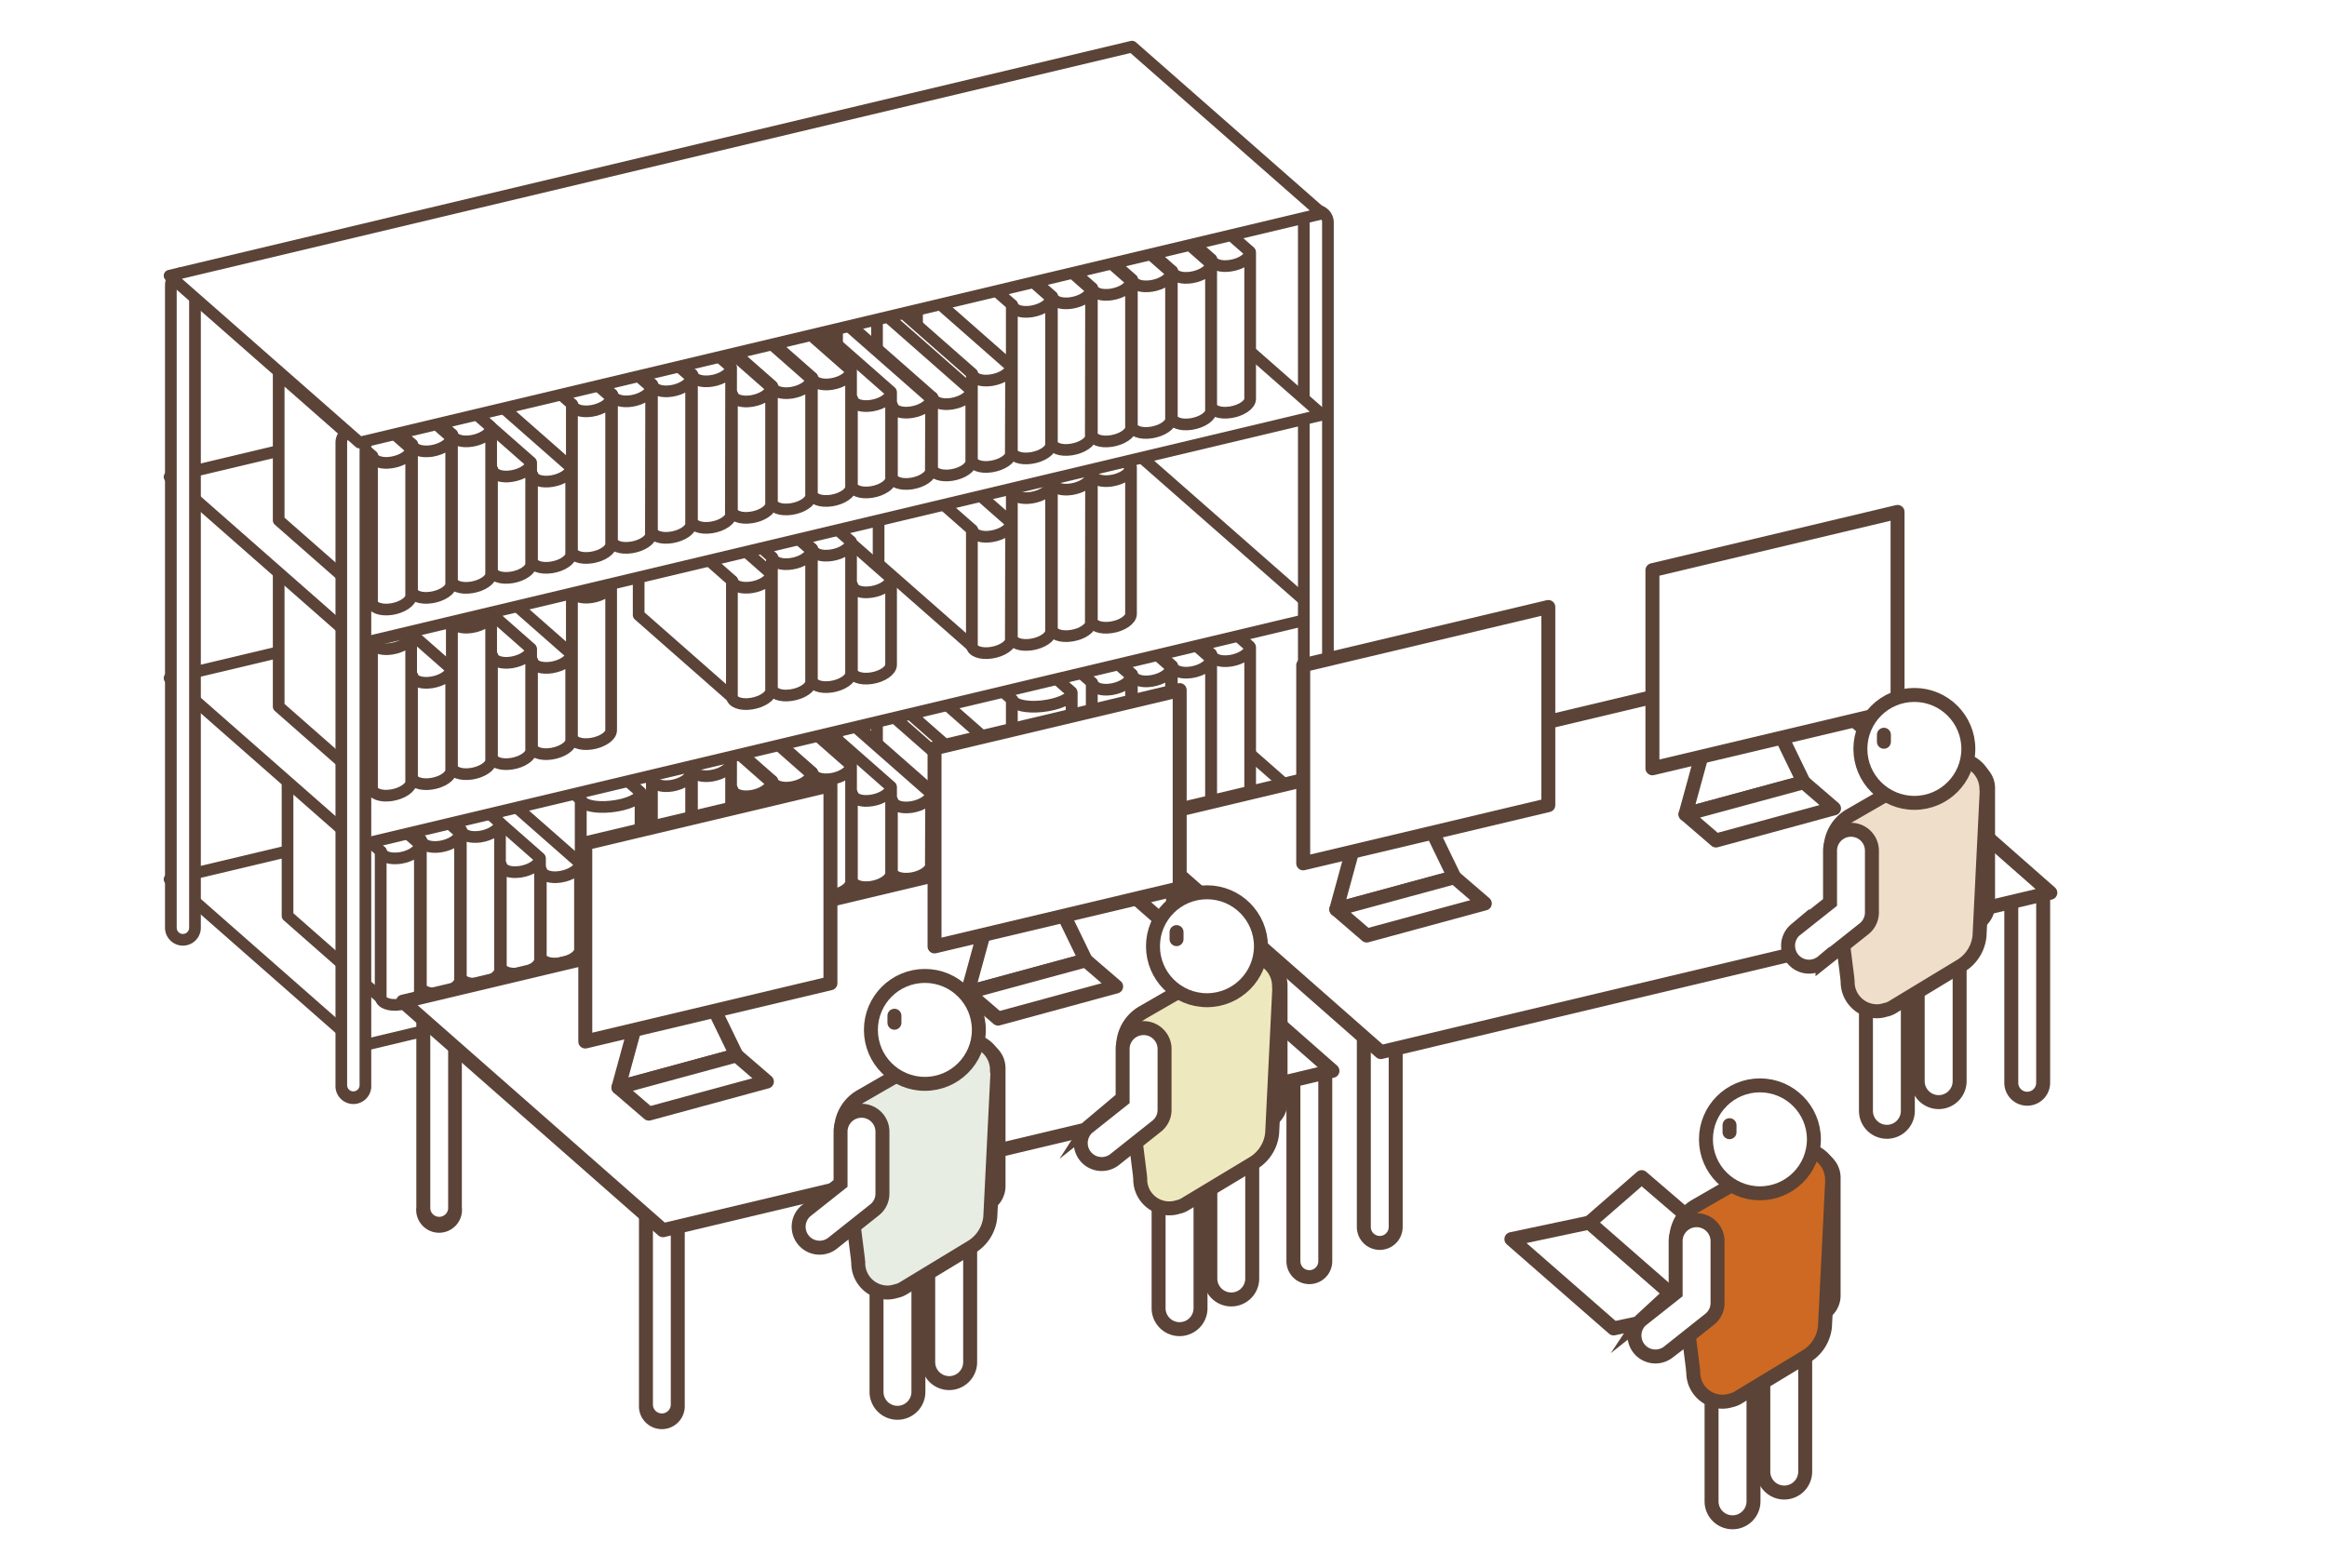 <svg id="レイヤー_1" data-name="レイヤー 1" xmlns="http://www.w3.org/2000/svg" width="460" height="310" viewBox="0 0 460 310"><defs><style>.cls-1,.cls-2,.cls-4,.cls-5{fill:#fff;}.cls-10,.cls-2,.cls-4,.cls-5,.cls-6,.cls-7,.cls-8,.cls-9{stroke:#5b4337;}.cls-10,.cls-2,.cls-4,.cls-6,.cls-7,.cls-8,.cls-9{stroke-linecap:round;stroke-linejoin:round;}.cls-2{stroke-width:2.31px;}.cls-3{fill:#5b4337;}.cls-10,.cls-4,.cls-5,.cls-6,.cls-7,.cls-8,.cls-9{stroke-width:2.76px;}.cls-5{stroke-miterlimit:10;}.cls-6{fill:#cd6922;}.cls-7{fill:none;}.cls-8{fill:#efdeca;}.cls-9{fill:#eee8bf;}.cls-10{fill:#e8ede4;}</style></defs><rect class="cls-1" width="460" height="310"/><polygon class="cls-2" points="223.78 128.57 33.52 173.86 71.08 206.87 261.35 161.58 223.78 128.57"/><polygon class="cls-2" points="247 156.76 228.55 140.55 228.55 111.56 247 127.78 247 156.76"/><polygon class="cls-2" points="239.39 158.25 220.94 142.03 220.94 113.05 239.39 129.27 239.39 158.25"/><path class="cls-2" d="M247.13,128c0,1.13-1.73,2.32-3.87,2.65-2,.31-3.53-.24-3.77-1.21l-.1,0v28.72c0,1.13,1.74,1.78,3.87,1.45s3.87-1.52,3.87-2.66c0,0,0-.06,0-.1Z"/><path class="cls-2" d="M247.13,128"/><polygon class="cls-2" points="239.25 159.09 220.81 142.87 220.81 113.89 239.25 130.11 239.25 159.09"/><polygon class="cls-2" points="231.65 160.58 213.21 144.36 213.21 115.38 231.65 131.59 231.65 160.58"/><path class="cls-2" d="M239.39,130.28c0,1.13-1.73,2.31-3.87,2.65-2,.3-3.53-.24-3.77-1.21l-.1,0v28.73c0,1.13,1.74,1.78,3.87,1.44s3.87-1.52,3.87-2.65c0,0,0-.07,0-.11Z"/><path class="cls-2" d="M239.39,130.27"/><polygon class="cls-2" points="231.35 160.77 212.9 144.55 212.9 115.57 231.35 131.79 231.35 160.77"/><polygon class="cls-2" points="223.75 162.26 205.3 146.04 205.3 117.06 223.75 133.28 223.75 162.26"/><path class="cls-2" d="M231.49,132c0,1.13-1.73,2.31-3.87,2.65-2,.3-3.53-.24-3.78-1.21l-.09,0v28.73c0,1.13,1.73,1.78,3.87,1.44s3.87-1.52,3.87-2.65c0,0,0-.07,0-.11Z"/><path class="cls-2" d="M231.49,132"/><polygon class="cls-2" points="223.44 162.45 205 146.23 205 117.25 223.44 133.47 223.44 162.45"/><polygon class="cls-2" points="215.84 163.94 197.39 147.72 197.39 118.74 215.84 134.96 215.84 163.94"/><path class="cls-2" d="M223.58,133.64c0,1.13-1.73,2.31-3.87,2.65-2,.31-3.53-.24-3.77-1.21l-.1,0v28.73c0,1.13,1.74,1.78,3.87,1.44s3.87-1.52,3.87-2.65c0,0,0-.07,0-.11Z"/><path class="cls-2" d="M223.58,133.64"/><polygon class="cls-2" points="211.81 165.81 193.36 149.59 193.36 120.61 211.81 136.83 211.81 165.81"/><polygon class="cls-2" points="200.03 167.3 181.58 151.08 181.58 122.1 200.03 138.32 200.03 167.3"/><path class="cls-2" d="M211.83,137c0,1.13-2.64,2.31-5.9,2.65-3,.31-5.38-.24-5.75-1.21l-.15,0v28.73c0,1.13,2.64,1.78,5.9,1.44s5.9-1.52,5.9-2.65c0,0-.06-.07-.06-.1Z"/><path class="cls-2" d="M211.83,137"/><polygon class="cls-2" points="199.73 167.49 181.28 151.27 181.28 134.2 199.73 150.42 199.73 167.49"/><polygon class="cls-2" points="192.13 168.98 173.68 152.76 173.68 135.69 192.13 151.91 192.13 168.98"/><path class="cls-2" d="M199.87,150.59c0,1.13-1.74,2.31-3.87,2.65-2,.31-3.54-.24-3.78-1.21l-.09,0v16.82c0,1.13,1.73,1.78,3.87,1.44s3.87-1.52,3.87-2.65c0,0,0-.06-.05-.1Z"/><path class="cls-2" d="M199.87,150.59"/><polygon class="cls-2" points="191.82 169.17 173.37 152.95 173.37 138.86 191.82 155.07 191.82 169.17"/><polygon class="cls-2" points="184.22 170.66 165.77 154.44 165.77 140.35 184.22 156.56 184.22 170.66"/><path class="cls-2" d="M192,155.24c0,1.14-1.73,2.32-3.87,2.66-2,.3-3.53-.24-3.77-1.21l-.1,0v13.84c0,1.13,1.73,1.78,3.87,1.44s3.87-1.52,3.87-2.65c0,0,0-.06,0-.1Z"/><path class="cls-2" d="M192,155.24"/><polygon class="cls-2" points="183.92 170.85 165.47 154.63 165.47 140.54 183.92 156.76 183.92 170.85"/><polygon class="cls-2" points="176.31 172.34 157.87 156.12 157.87 142.03 176.31 158.24 176.31 172.34"/><path class="cls-2" d="M184.06,156.93c0,1.13-1.74,2.31-3.87,2.65-2,.3-3.54-.24-3.78-1.21l-.09,0v13.84c0,1.13,1.73,1.78,3.87,1.45s3.87-1.53,3.87-2.66c0,0,0-.06-.05-.1Z"/><path class="cls-2" d="M184.06,156.92"/><polygon class="cls-2" points="176.01 172.53 157.56 156.31 157.56 139.24 176.01 155.46 176.01 172.53"/><polygon class="cls-2" points="168.41 174.02 149.96 157.8 149.96 140.73 168.41 156.95 168.41 174.02"/><path class="cls-2" d="M176.15,155.63c0,1.13-1.73,2.32-3.87,2.65-2,.31-3.53-.24-3.77-1.21l-.1,0v16.82c0,1.13,1.73,1.78,3.87,1.45s3.87-1.53,3.87-2.66c0,0,0-.06,0-.1Z"/><path class="cls-2" d="M176.15,155.63"/><polygon class="cls-2" points="168.1 174.21 149.66 158 149.66 134.97 168.1 151.18 168.1 174.21"/><polygon class="cls-2" points="160.5 175.7 142.06 159.48 142.06 136.46 160.5 152.67 160.5 175.7"/><path class="cls-2" d="M168.24,151.35c0,1.13-1.73,2.32-3.87,2.66-2,.3-3.53-.24-3.77-1.21l-.1,0v22.77c0,1.13,1.74,1.78,3.87,1.45s3.87-1.53,3.87-2.66c0,0,0-.06,0-.1Z"/><path class="cls-2" d="M168.24,151.35"/><polygon class="cls-2" points="160.2 175.89 141.75 159.68 141.75 136.65 160.2 152.87 160.2 175.89"/><polygon class="cls-2" points="152.6 177.38 134.15 161.16 134.15 138.14 152.6 154.35 152.6 177.38"/><path class="cls-2" d="M160.34,153c0,1.13-1.73,2.32-3.87,2.66-2,.3-3.53-.24-3.78-1.21l-.09,0v22.77c0,1.13,1.73,1.78,3.87,1.45s3.87-1.52,3.87-2.66c0,0,0-.06,0-.1Z"/><path class="cls-2" d="M160.34,153"/><polygon class="cls-2" points="152.29 177.57 133.85 161.36 133.85 138.33 152.29 154.54 152.29 177.57"/><polygon class="cls-2" points="144.69 179.06 126.25 162.84 126.25 139.82 144.69 156.03 144.69 179.06"/><path class="cls-2" d="M152.43,154.71c0,1.13-1.73,2.32-3.87,2.66-2,.3-3.53-.24-3.77-1.21l-.1,0V179c0,1.14,1.74,1.78,3.87,1.45s3.87-1.52,3.87-2.66c0,0,0-.06,0-.1Z"/><path class="cls-2" d="M152.43,154.71"/><polygon class="cls-2" points="144.39 179.55 125.94 163.33 125.94 134.35 144.39 150.57 144.39 179.55"/><polygon class="cls-2" points="136.79 181.04 118.34 164.82 118.34 135.84 136.79 152.06 136.79 181.04"/><path class="cls-2" d="M144.53,150.74c0,1.13-1.74,2.31-3.87,2.65-2,.31-3.53-.24-3.78-1.21l-.09,0v28.73c0,1.13,1.73,1.78,3.87,1.44s3.87-1.52,3.87-2.65c0,0,0-.06-.05-.1Z"/><path class="cls-2" d="M144.53,150.74"/><polygon class="cls-2" points="136.48 181.53 118.03 165.31 118.03 136.33 136.48 152.55 136.48 181.53"/><polygon class="cls-2" points="128.88 183.02 110.43 166.8 110.43 137.82 128.88 154.03 128.88 183.02"/><path class="cls-2" d="M136.62,152.72c0,1.13-1.73,2.31-3.87,2.65-2,.3-3.53-.24-3.77-1.21l-.1,0v28.73c0,1.13,1.74,1.78,3.87,1.44s3.87-1.52,3.87-2.65c0,0,0-.07,0-.11Z"/><path class="cls-2" d="M136.62,152.71"/><polygon class="cls-2" points="126.63 185.64 108.18 169.43 108.18 140.44 126.63 156.66 126.63 185.64"/><polygon class="cls-2" points="114.82 187.13 96.37 170.91 96.37 141.93 114.82 158.15 114.82 187.13"/><path class="cls-2" d="M126.63,156.83c0,1.13-2.65,2.32-5.91,2.65-3,.31-5.39-.24-5.76-1.21l-.14,0V187c0,1.14,2.64,1.78,5.9,1.45s5.91-1.52,5.91-2.66c0,0-.06-.06-.07-.1Z"/><path class="cls-2" d="M126.63,156.83"/><polygon class="cls-2" points="114.51 187.62 96.06 183.31 96.06 154.33 114.51 170.55 114.51 187.62"/><polygon class="cls-2" points="106.91 189.11 88.46 172.89 88.46 155.82 106.91 172.04 106.91 189.11"/><path class="cls-2" d="M114.65,170.72c0,1.13-1.73,2.31-3.87,2.65-2,.31-3.53-.24-3.77-1.21l-.1,0V189c0,1.13,1.74,1.78,3.87,1.44s3.87-1.52,3.87-2.65c0,0,0-.06,0-.1Z"/><path class="cls-2" d="M114.65,170.72"/><polygon class="cls-2" points="106.61 189.6 88.16 173.38 88.16 153.33 106.61 169.55 106.61 189.6"/><polygon class="cls-2" points="99.01 191.09 80.56 174.87 80.56 154.82 99.01 171.04 99.01 191.09"/><path class="cls-2" d="M106.75,169.72c0,1.13-1.74,2.32-3.87,2.65-2,.31-3.53-.24-3.78-1.21l-.09,0V191c0,1.13,1.73,1.78,3.87,1.44s3.87-1.52,3.87-2.65c0,0,0-.07,0-.11Z"/><path class="cls-2" d="M106.75,169.72"/><polygon class="cls-2" points="98.7 191.58 80.25 175.36 80.25 146.38 98.7 162.59 98.7 191.58"/><polygon class="cls-2" points="91.1 193.07 72.65 176.85 72.65 147.87 91.1 164.08 91.1 193.07"/><path class="cls-2" d="M98.84,162.76c0,1.13-1.73,2.32-3.87,2.66-2,.3-3.53-.24-3.77-1.21l-.1,0V193c0,1.13,1.73,1.77,3.87,1.44s3.87-1.52,3.87-2.65c0,0,0-.07,0-.11Z"/><path class="cls-2" d="M98.84,162.76"/><polygon class="cls-2" points="90.8 193.56 72.35 177.34 72.35 148.36 90.8 164.57 90.8 193.56"/><polygon class="cls-2" points="83.2 195.04 64.75 178.83 64.75 149.84 83.2 166.06 83.2 195.04"/><path class="cls-2" d="M90.94,164.74c0,1.13-1.74,2.32-3.87,2.65-2,.31-3.54-.23-3.78-1.2l-.09,0v28.73c0,1.13,1.73,1.77,3.87,1.44s3.87-1.52,3.87-2.65c0,0,0-.07,0-.11Z"/><path class="cls-2" d="M90.94,164.74"/><polygon class="cls-2" points="82.89 195.83 64.44 179.61 64.44 150.63 82.89 166.85 82.89 195.83"/><polygon class="cls-2" points="75.29 197.32 56.84 181.1 56.84 152.12 75.29 168.34 75.29 197.32"/><path class="cls-2" d="M83,167c0,1.13-1.73,2.32-3.87,2.65-2,.31-3.53-.24-3.77-1.21l-.1,0v28.73c0,1.13,1.73,1.78,3.87,1.44S83,197.13,83,196c0,0,0-.06,0-.1Z"/><path class="cls-2" d="M83,167"/><polygon class="cls-2" points="223.78 88.79 33.52 134.08 71.08 167.08 261.35 121.79 223.78 88.79"/><polygon class="cls-2" points="223.44 121.21 205 105 205 76.02 223.44 92.23 223.44 121.21"/><polygon class="cls-2" points="215.84 122.7 197.39 106.49 197.39 77.5 215.84 93.72 215.84 122.7"/><path class="cls-2" d="M223.58,92.4c0,1.13-1.73,2.32-3.87,2.65-2,.31-3.53-.24-3.77-1.2l-.1,0V122.6c0,1.13,1.74,1.77,3.87,1.44s3.87-1.52,3.87-2.65c0,0,0-.07,0-.11Z"/><path class="cls-2" d="M223.58,92.4"/><polygon class="cls-2" points="215.54 122.89 197.09 106.68 197.09 77.7 215.54 93.91 215.54 122.89"/><polygon class="cls-2" points="207.94 124.38 189.49 108.17 189.49 79.18 207.94 95.4 207.94 124.38"/><path class="cls-2" d="M215.68,94.08c0,1.13-1.74,2.32-3.87,2.65-2,.31-3.53-.24-3.78-1.2l-.09,0v28.73c0,1.13,1.73,1.77,3.87,1.44s3.87-1.52,3.87-2.65c0,0,0-.07-.05-.11Z"/><path class="cls-2" d="M215.68,94.08"/><polygon class="cls-2" points="207.63 124.58 189.18 108.36 189.18 79.38 207.63 95.59 207.63 124.58"/><polygon class="cls-2" points="200.03 126.06 181.58 109.85 181.58 80.86 200.03 97.08 200.03 126.06"/><path class="cls-2" d="M207.77,95.76c0,1.13-1.73,2.32-3.87,2.65-2,.31-3.53-.23-3.77-1.2l-.1,0V126c0,1.13,1.73,1.77,3.87,1.44s3.87-1.52,3.87-2.65c0,0,0-.07,0-.11Z"/><path class="cls-2" d="M207.77,95.76"/><polygon class="cls-2" points="199.73 126.26 181.28 110.04 181.28 87.01 199.73 103.23 199.73 126.26"/><polygon class="cls-2" points="192.13 127.74 173.68 111.53 173.68 88.5 192.13 104.72 192.13 127.74"/><path class="cls-2" d="M199.87,103.4c0,1.13-1.74,2.31-3.87,2.65-2,.31-3.54-.24-3.78-1.21l-.09,0v22.78c0,1.13,1.73,1.77,3.87,1.44s3.87-1.52,3.87-2.65c0,0,0-.07-.05-.11Z"/><path class="cls-2" d="M199.87,103.4"/><polygon class="cls-2" points="176.01 131.3 157.56 115.08 157.56 98.01 176.01 114.22 176.01 131.3"/><polygon class="cls-2" points="168.41 132.78 149.96 116.57 149.96 99.5 168.41 115.71 168.41 132.78"/><path class="cls-2" d="M176.15,114.39c0,1.13-1.73,2.32-3.87,2.65-2,.31-3.53-.23-3.77-1.2l-.1,0v16.82c0,1.13,1.73,1.77,3.87,1.44s3.87-1.52,3.87-2.65c0,0,0-.07,0-.11Z"/><path class="cls-2" d="M176.15,114.39"/><polygon class="cls-2" points="168.1 132.98 149.66 116.76 149.66 90.75 168.1 106.97 168.1 132.98"/><polygon class="cls-2" points="160.5 134.47 142.06 118.25 142.06 92.24 160.5 108.46 160.5 134.47"/><path class="cls-2" d="M168.24,107.14c0,1.13-1.73,2.32-3.87,2.65-2,.31-3.53-.24-3.77-1.2l-.1,0v25.75c0,1.13,1.74,1.77,3.87,1.44s3.87-1.52,3.87-2.65c0,0,0-.07,0-.11Z"/><path class="cls-2" d="M168.24,107.14"/><polygon class="cls-2" points="160.2 134.66 141.75 118.44 141.75 92.44 160.2 108.65 160.2 134.66"/><polygon class="cls-2" points="152.6 136.15 134.15 119.93 134.15 93.92 152.6 110.14 152.6 136.15"/><path class="cls-2" d="M160.34,108.82c0,1.13-1.73,2.32-3.87,2.65-2,.31-3.53-.24-3.78-1.2l-.09,0V136c0,1.13,1.73,1.78,3.87,1.44s3.87-1.52,3.87-2.65c0,0,0-.07,0-.11Z"/><path class="cls-2" d="M160.34,108.82"/><polygon class="cls-2" points="152.29 136.34 133.85 120.12 133.85 97.09 152.29 113.31 152.29 136.34"/><polygon class="cls-2" points="144.69 137.83 126.25 121.61 126.25 98.58 144.69 114.8 144.69 137.83"/><path class="cls-2" d="M152.43,113.48c0,1.13-1.73,2.32-3.87,2.65-2,.31-3.53-.24-3.77-1.21l-.1,0v22.77c0,1.13,1.74,1.78,3.87,1.44s3.87-1.52,3.87-2.65c0,0,0-.07,0-.11Z"/><path class="cls-2" d="M152.43,113.48"/><polygon class="cls-2" points="120.67 144.25 102.22 128.03 102.22 99.05 120.67 115.27 120.67 144.25"/><polygon class="cls-2" points="113.07 145.74 94.62 129.52 94.62 100.54 113.07 116.76 113.07 145.74"/><path class="cls-2" d="M120.81,115.44c0,1.13-1.73,2.31-3.87,2.65-2,.31-3.53-.24-3.77-1.21l-.1,0v28.73c0,1.13,1.73,1.78,3.87,1.44s3.87-1.52,3.87-2.65c0,0,0-.07,0-.1Z"/><path class="cls-2" d="M120.81,115.44"/><polygon class="cls-2" points="112.77 146.23 94.32 141.92 94.32 112.94 112.77 129.16 112.77 146.23"/><polygon class="cls-2" points="105.17 147.72 86.72 131.5 86.72 114.43 105.17 130.64 105.17 147.72"/><path class="cls-2" d="M112.91,129.32c0,1.14-1.74,2.32-3.87,2.66-2,.3-3.54-.24-3.78-1.21l-.09,0v16.82c0,1.13,1.73,1.78,3.87,1.44s3.87-1.52,3.87-2.65c0,0,0-.07,0-.11Z"/><path class="cls-2" d="M112.91,129.32"/><polygon class="cls-2" points="104.86 148.21 86.41 131.99 86.41 111.94 104.86 128.16 104.86 148.21"/><polygon class="cls-2" points="97.26 149.69 78.81 133.48 78.81 113.43 97.26 129.65 97.26 149.69"/><path class="cls-2" d="M105,128.33c0,1.13-1.73,2.31-3.87,2.65-2,.3-3.53-.24-3.77-1.21l-.1,0v19.8c0,1.13,1.73,1.77,3.87,1.44s3.87-1.52,3.87-2.65c0,0,0-.07,0-.11Z"/><path class="cls-2" d="M105,128.32"/><polygon class="cls-2" points="96.96 150.18 78.51 133.97 78.51 104.98 96.96 121.2 96.96 150.18"/><polygon class="cls-2" points="89.36 151.67 70.91 135.46 70.91 106.47 89.36 122.69 89.36 151.67"/><path class="cls-2" d="M97.09,121.37c0,1.13-1.73,2.32-3.87,2.65-2,.31-3.53-.24-3.77-1.2l-.1,0v28.73c0,1.13,1.74,1.77,3.87,1.44s3.87-1.52,3.87-2.65c0,0,0-.07,0-.11Z"/><path class="cls-2" d="M97.09,121.37"/><polygon class="cls-2" points="89.05 152.16 70.6 135.95 70.6 115.9 89.05 132.11 89.05 152.16"/><polygon class="cls-2" points="81.45 153.65 63 137.44 63 117.38 81.45 133.6 81.45 153.65"/><path class="cls-2" d="M89.19,132.28c0,1.13-1.73,2.32-3.87,2.65-2,.31-3.53-.24-3.78-1.2l-.09,0v19.79c0,1.13,1.73,1.78,3.87,1.45s3.87-1.52,3.87-2.66c0,0,0-.06,0-.1Z"/><path class="cls-2" d="M89.19,132.28"/><polygon class="cls-2" points="81.14 154.44 62.7 138.22 62.7 109.24 81.14 125.46 81.14 154.44"/><polygon class="cls-2" points="73.54 155.93 55.09 139.71 55.09 110.73 73.54 126.94 73.54 155.93"/><path class="cls-2" d="M81.28,125.63c0,1.13-1.73,2.31-3.87,2.65-2,.3-3.53-.24-3.77-1.21l-.1,0v28.73c0,1.13,1.74,1.78,3.87,1.44s3.87-1.52,3.87-2.65c0,0,0-.07,0-.11Z"/><path class="cls-2" d="M81.28,125.62"/><path class="cls-1" d="M260.12,173.4a2.38,2.38,0,0,1-2.38-2.39V44a2.38,2.38,0,1,1,4.76,0V171A2.39,2.39,0,0,1,260.12,173.4Z"/><path class="cls-3" d="M260.12,42.72A1.23,1.23,0,0,1,261.35,44V171a1.23,1.23,0,0,1-2.46,0V44a1.23,1.23,0,0,1,1.23-1.23m0-2.31A3.55,3.55,0,0,0,256.58,44V171a3.54,3.54,0,0,0,7.08,0V44a3.55,3.55,0,0,0-3.54-3.54Z"/><polygon class="cls-2" points="223.78 49 33.52 94.29 71.08 127.3 261.35 82.01 223.78 49"/><path class="cls-1" d="M36.16,185.82a2.39,2.39,0,0,1-2.39-2.38V56.38a2.39,2.39,0,1,1,4.77,0V183.44A2.39,2.39,0,0,1,36.16,185.82Z"/><path class="cls-3" d="M36.16,55.15a1.23,1.23,0,0,1,1.23,1.22V183.44a1.23,1.23,0,0,1-2.46,0V56.37a1.23,1.23,0,0,1,1.23-1.22m0-2.31a3.54,3.54,0,0,0-3.54,3.53V183.44a3.54,3.54,0,0,0,7.08,0V56.37a3.54,3.54,0,0,0-3.54-3.53Z"/><polygon class="cls-2" points="247 78.69 228.55 62.48 228.55 33.49 247 49.71 247 78.69"/><polygon class="cls-2" points="239.39 80.18 220.94 63.97 220.94 34.98 239.39 51.2 239.39 80.18"/><path class="cls-2" d="M247.13,49.88c0,1.13-1.73,2.32-3.87,2.65-2,.31-3.53-.24-3.77-1.21l-.1,0V80.07c0,1.14,1.74,1.78,3.87,1.45s3.87-1.52,3.87-2.65c0-.05,0-.07,0-.11Z"/><path class="cls-2" d="M247.13,49.88"/><polygon class="cls-2" points="239.25 81.02 220.81 64.8 220.81 35.82 239.25 52.04 239.25 81.02"/><polygon class="cls-2" points="231.65 82.51 213.21 66.29 213.21 37.31 231.65 53.53 231.65 82.51"/><path class="cls-2" d="M239.39,52.21c0,1.13-1.73,2.31-3.87,2.65-2,.31-3.53-.24-3.77-1.21l-.1,0V82.4c0,1.13,1.74,1.78,3.87,1.44s3.87-1.52,3.87-2.65c0,0,0-.07,0-.11Z"/><path class="cls-2" d="M239.39,52.21"/><polygon class="cls-2" points="231.35 82.7 212.9 66.48 212.9 37.5 231.35 53.72 231.35 82.7"/><polygon class="cls-2" points="223.75 84.19 205.3 67.97 205.3 38.99 223.75 55.21 223.75 84.19"/><path class="cls-2" d="M231.49,53.89c0,1.13-1.73,2.31-3.87,2.65-2,.31-3.53-.24-3.78-1.21l-.09,0V84.08c0,1.13,1.73,1.78,3.87,1.44s3.87-1.52,3.87-2.65c0,0,0-.07,0-.1Z"/><path class="cls-2" d="M231.49,53.89"/><polygon class="cls-2" points="223.44 84.38 205 68.16 205 39.18 223.44 55.4 223.44 84.38"/><polygon class="cls-2" points="215.84 85.87 197.39 69.65 197.39 40.67 215.84 56.89 215.84 85.87"/><path class="cls-2" d="M223.58,55.57c0,1.13-1.73,2.31-3.87,2.65-2,.31-3.53-.24-3.77-1.21l-.1,0V85.76c0,1.13,1.74,1.78,3.87,1.44s3.87-1.52,3.87-2.65c0,0,0-.07,0-.1Z"/><path class="cls-2" d="M223.58,55.57"/><polygon class="cls-2" points="215.54 86.06 197.09 69.84 197.09 40.86 215.54 57.08 215.54 86.06"/><polygon class="cls-2" points="207.94 87.55 189.49 71.33 189.49 42.35 207.94 58.57 207.94 87.55"/><path class="cls-2" d="M215.68,57.25c0,1.13-1.74,2.31-3.87,2.65-2,.31-3.53-.24-3.78-1.21l-.09,0V87.44c0,1.13,1.73,1.78,3.87,1.44s3.87-1.52,3.87-2.65c0,0,0-.06-.05-.1Z"/><path class="cls-2" d="M215.68,57.25"/><polygon class="cls-2" points="207.63 87.74 189.18 71.52 189.18 42.54 207.63 58.76 207.63 87.74"/><polygon class="cls-2" points="200.03 89.23 181.58 73.01 181.58 44.03 200.03 60.25 200.03 89.23"/><path class="cls-2" d="M207.77,58.93c0,1.13-1.73,2.31-3.87,2.65-2,.31-3.53-.24-3.77-1.21l-.1,0V89.12c0,1.13,1.73,1.78,3.87,1.44s3.87-1.52,3.87-2.65c0,0,0-.06,0-.1Z"/><path class="cls-2" d="M207.77,58.93"/><polygon class="cls-2" points="199.73 89.42 181.28 73.2 181.28 56.13 199.73 72.35 199.73 89.42"/><polygon class="cls-2" points="192.13 90.91 173.68 74.69 173.68 57.62 192.13 73.84 192.13 90.91"/><path class="cls-2" d="M199.87,72.52c0,1.13-1.74,2.31-3.87,2.65-2,.31-3.54-.24-3.78-1.21l-.09,0V90.8c0,1.13,1.73,1.78,3.87,1.44s3.87-1.52,3.87-2.65c0,0,0-.06-.05-.1Z"/><path class="cls-2" d="M199.87,72.52"/><polygon class="cls-2" points="191.82 91.1 173.37 74.89 173.37 60.79 191.82 77.01 191.82 91.1"/><polygon class="cls-2" points="184.22 92.59 165.77 76.37 165.77 62.28 184.22 78.5 184.22 92.59"/><path class="cls-2" d="M192,77.18c0,1.13-1.73,2.31-3.87,2.65-2,.3-3.53-.24-3.77-1.21l-.1,0V92.48c0,1.13,1.73,1.78,3.87,1.45S192,92.4,192,91.27c0,0,0-.06,0-.1Z"/><path class="cls-2" d="M192,77.17"/><polygon class="cls-2" points="183.92 92.78 165.47 76.56 165.47 62.47 183.92 78.69 183.92 92.78"/><polygon class="cls-2" points="176.31 94.27 157.87 78.05 157.87 63.96 176.31 80.17 176.31 94.27"/><path class="cls-2" d="M184.06,78.86c0,1.13-1.74,2.31-3.87,2.65-2,.3-3.54-.24-3.78-1.21l-.09,0V94.16c0,1.13,1.73,1.78,3.87,1.45s3.87-1.53,3.87-2.66c0,0,0-.06-.05-.1Z"/><path class="cls-2" d="M184.06,78.85"/><polygon class="cls-2" points="176.01 94.46 157.56 78.25 157.56 61.17 176.01 77.39 176.01 94.46"/><polygon class="cls-2" points="168.41 95.95 149.96 79.73 149.96 62.66 168.41 78.88 168.41 95.95"/><path class="cls-2" d="M176.15,77.56c0,1.13-1.73,2.32-3.87,2.65-2,.31-3.53-.24-3.77-1.21l-.1,0V95.84c0,1.13,1.73,1.78,3.87,1.45s3.87-1.53,3.87-2.66c0,0,0-.06,0-.1Z"/><path class="cls-2" d="M176.15,77.56"/><polygon class="cls-2" points="168.1 96.14 149.66 79.93 149.66 56.9 168.1 73.11 168.1 96.14"/><polygon class="cls-2" points="160.5 97.63 142.06 81.42 142.06 58.39 160.5 74.6 160.5 97.63"/><path class="cls-2" d="M168.24,73.28c0,1.13-1.73,2.32-3.87,2.66-2,.3-3.53-.24-3.77-1.21l-.1,0V97.52c0,1.13,1.74,1.78,3.87,1.45s3.87-1.52,3.87-2.66c0,0,0-.06,0-.1Z"/><path class="cls-2" d="M168.24,73.28"/><polygon class="cls-2" points="160.2 97.82 141.75 81.61 141.75 58.58 160.2 74.8 160.2 97.82"/><polygon class="cls-2" points="152.6 99.31 134.15 83.09 134.15 60.07 152.6 76.28 152.6 99.31"/><path class="cls-2" d="M160.34,75c0,1.14-1.73,2.32-3.87,2.66-2,.3-3.53-.24-3.78-1.21l-.09,0V99.2c0,1.14,1.73,1.78,3.87,1.45s3.87-1.52,3.87-2.66c0,0,0-.06,0-.1Z"/><path class="cls-2" d="M160.34,75"/><polygon class="cls-2" points="152.29 99.5 133.85 83.29 133.85 60.26 152.29 76.48 152.29 99.5"/><polygon class="cls-2" points="144.69 100.99 126.25 84.78 126.25 61.75 144.69 77.96 144.69 100.99"/><path class="cls-2" d="M152.43,76.65c0,1.13-1.73,2.31-3.87,2.65-2,.3-3.53-.24-3.77-1.21l-.1,0v22.77c0,1.14,1.74,1.78,3.87,1.45s3.87-1.52,3.87-2.65c0-.05,0-.07,0-.11Z"/><path class="cls-2" d="M152.43,76.64"/><polygon class="cls-2" points="144.39 101.48 125.94 85.27 125.94 56.28 144.39 72.5 144.39 101.48"/><polygon class="cls-2" points="136.79 102.97 118.34 86.75 118.34 57.77 136.79 73.99 136.79 102.97"/><path class="cls-2" d="M144.53,72.67c0,1.13-1.74,2.32-3.87,2.65-2,.31-3.53-.24-3.78-1.21l-.09,0v28.73c0,1.13,1.73,1.78,3.87,1.45s3.87-1.53,3.87-2.66c0,0,0-.06-.05-.1Z"/><path class="cls-2" d="M144.53,72.67"/><polygon class="cls-2" points="136.48 103.46 118.03 87.24 118.03 58.26 136.48 74.48 136.48 103.46"/><polygon class="cls-2" points="128.88 104.95 110.43 88.73 110.43 59.75 128.88 75.97 128.88 104.95"/><path class="cls-2" d="M136.62,74.65c0,1.13-1.73,2.31-3.87,2.65-2,.31-3.53-.24-3.77-1.21l-.1,0v28.73c0,1.13,1.74,1.78,3.87,1.44s3.87-1.52,3.87-2.65c0,0,0-.07,0-.1Z"/><path class="cls-2" d="M136.62,74.65"/><polygon class="cls-2" points="128.58 105.44 110.13 89.22 110.13 60.24 128.58 76.45 128.58 105.44"/><polygon class="cls-2" points="120.98 106.93 102.53 90.71 102.53 61.73 120.98 77.94 120.98 106.93"/><path class="cls-2" d="M128.72,76.62c0,1.13-1.74,2.32-3.87,2.66-2,.3-3.54-.24-3.78-1.21l-.09,0v28.73c0,1.13,1.73,1.78,3.87,1.44s3.87-1.52,3.87-2.65c0,0,0-.07-.05-.11Z"/><path class="cls-2" d="M128.72,76.62"/><polygon class="cls-2" points="120.67 107.42 102.22 91.2 102.22 62.22 120.67 78.43 120.67 107.42"/><polygon class="cls-2" points="113.07 108.9 94.62 92.69 94.62 63.7 113.07 79.92 113.07 108.9"/><path class="cls-2" d="M120.81,78.6c0,1.13-1.73,2.32-3.87,2.65-2,.31-3.53-.23-3.77-1.2l-.1,0V108.8c0,1.13,1.73,1.77,3.87,1.44s3.87-1.52,3.87-2.65c0,0,0-.07,0-.11Z"/><path class="cls-2" d="M120.81,78.6"/><polygon class="cls-2" points="112.77 109.39 94.32 105.09 94.32 76.1 112.77 92.32 112.77 109.39"/><polygon class="cls-2" points="105.17 110.88 86.72 94.67 86.72 77.59 105.17 93.81 105.17 110.88"/><path class="cls-2" d="M112.91,92.49c0,1.13-1.74,2.32-3.87,2.65-2,.31-3.54-.24-3.78-1.21l-.09,0v16.82c0,1.13,1.73,1.77,3.87,1.44s3.87-1.52,3.87-2.65c0,0,0-.07,0-.11Z"/><path class="cls-2" d="M112.91,92.49"/><polygon class="cls-2" points="104.86 111.37 86.41 95.16 86.41 75.11 104.86 91.32 104.86 111.37"/><polygon class="cls-2" points="97.26 112.86 78.81 96.64 78.81 76.59 97.26 92.81 97.26 112.86"/><path class="cls-2" d="M105,91.49c0,1.13-1.73,2.32-3.87,2.65-2,.31-3.53-.24-3.77-1.2l-.1,0v19.79c0,1.13,1.73,1.78,3.87,1.45s3.87-1.53,3.87-2.66c0,0,0-.06,0-.1Z"/><path class="cls-2" d="M105,91.49"/><polygon class="cls-2" points="96.96 113.35 78.51 97.13 78.51 68.15 96.96 84.37 96.96 113.35"/><polygon class="cls-2" points="89.36 114.84 70.91 98.62 70.91 69.64 89.36 85.86 89.36 114.84"/><path class="cls-2" d="M97.09,84.54c0,1.13-1.73,2.31-3.87,2.65-2,.31-3.53-.24-3.77-1.21l-.1,0v28.73c0,1.13,1.74,1.78,3.87,1.44s3.87-1.52,3.87-2.65c0,0,0-.07,0-.1Z"/><path class="cls-2" d="M97.09,84.54"/><polygon class="cls-2" points="89.05 115.33 70.6 99.11 70.6 70.13 89.05 86.35 89.05 115.33"/><polygon class="cls-2" points="81.45 116.82 63 100.6 63 71.62 81.45 87.83 81.45 116.82"/><path class="cls-2" d="M89.19,86.52c0,1.13-1.73,2.31-3.87,2.65-2,.3-3.53-.24-3.78-1.21l-.09,0v28.73c0,1.13,1.73,1.78,3.87,1.44s3.87-1.52,3.87-2.65c0,0,0-.07,0-.11Z"/><path class="cls-2" d="M89.19,86.51"/><polygon class="cls-2" points="81.14 117.6 62.7 101.39 62.7 72.41 81.14 88.62 81.14 117.6"/><polygon class="cls-2" points="73.54 119.09 55.09 102.88 55.09 73.89 73.54 90.11 73.54 119.09"/><path class="cls-2" d="M81.28,88.79c0,1.13-1.73,2.32-3.87,2.65-2,.31-3.53-.24-3.77-1.21l-.1,0V119c0,1.13,1.74,1.77,3.87,1.44s3.87-1.52,3.87-2.65c0,0,0-.07,0-.11Z"/><path class="cls-2" d="M81.28,88.79"/><path class="cls-1" d="M69.85,217a2.39,2.39,0,0,1-2.38-2.38V87.51a2.39,2.39,0,0,1,4.77,0V214.57A2.39,2.39,0,0,1,69.85,217Z"/><path class="cls-3" d="M69.85,86.28a1.23,1.23,0,0,1,1.23,1.23V214.57a1.23,1.23,0,0,1-2.46,0V87.51a1.24,1.24,0,0,1,1.23-1.23m0-2.31a3.54,3.54,0,0,0-3.53,3.54V214.57a3.54,3.54,0,1,0,7.07,0V87.51A3.54,3.54,0,0,0,69.85,84Z"/><polygon class="cls-2" points="223.78 9.22 33.52 54.51 71.08 87.51 261.35 42.22 223.78 9.22"/><polygon class="cls-4" points="334.4 259.4 318.98 262.67 298.77 245.01 314.19 241.74 334.4 259.4"/><polygon class="cls-4" points="343.45 249 334.4 259.4 314.19 241.74 324.52 232.75 343.45 249"/><path class="cls-5" d="M358.33,260.3a4.14,4.14,0,0,1-4.14-4.14v-23.3a4.14,4.14,0,0,1,8.28,0v23.3A4.14,4.14,0,0,1,358.33,260.3Z"/><path class="cls-5" d="M352.71,295.12a4.14,4.14,0,0,1-4.14-4.14V265.33a4.14,4.14,0,0,1,8.28,0V291A4.14,4.14,0,0,1,352.71,295.12Z"/><path class="cls-5" d="M342.49,301a4.14,4.14,0,0,1-4.15-4.14V271.2a4.15,4.15,0,0,1,8.29,0v25.65A4.14,4.14,0,0,1,342.49,301Z"/><path class="cls-6" d="M362.16,233.38c0-.07,0-.12,0-.18a6,6,0,0,0-5.95-5.95,5.65,5.65,0,0,0-1.37.18,4.11,4.11,0,0,0-1.54.55l-18.17,10.49a7.78,7.78,0,0,0-3.76,5.93l3.28,26.19a2.65,2.65,0,0,0,.07.59c0,.06,0,.12,0,.18a5.8,5.8,0,0,0,5.8,5.8,5.72,5.72,0,0,0,1.67-.27,4.33,4.33,0,0,0,1.36-.53L357,268.22a7.81,7.81,0,0,0,3.76-5.93l1.41-28.54C362.2,233.61,362.17,233.5,362.16,233.38Z"/><path class="cls-5" d="M324.41,261.05l6.83-5.41V245.41a4.14,4.14,0,1,1,8.28,0v12c0,.06,0,.12,0,.18a4.09,4.09,0,0,1-1.46,3.19l-8.3,6.59a4.15,4.15,0,0,1-5.33-6.35Z"/><circle class="cls-5" cx="347.9" cy="225.28" r="10.67"/><line class="cls-7" x1="341.89" y1="222.48" x2="341.89" y2="223.87"/><path class="cls-1" d="M228.74,206.63a3.15,3.15,0,0,1-3.15-3.15V164.63a3.15,3.15,0,1,1,6.29,0v38.85A3.15,3.15,0,0,1,228.74,206.63Z"/><path class="cls-3" d="M228.74,162.86a1.77,1.77,0,0,1,1.76,1.77v38.85a1.77,1.77,0,1,1-3.53,0V164.63a1.77,1.77,0,0,1,1.77-1.77m0-2.76a4.54,4.54,0,0,0-4.53,4.53v38.85a4.53,4.53,0,1,0,9.06,0V164.63a4.55,4.55,0,0,0-4.53-4.53Z"/><path class="cls-1" d="M272.75,245.76a3.15,3.15,0,0,1-3.15-3.15V186.69a3.15,3.15,0,1,1,6.3,0v55.92A3.16,3.16,0,0,1,272.75,245.76Z"/><path class="cls-3" d="M272.75,184.92a1.77,1.77,0,0,1,1.77,1.77v55.92a1.77,1.77,0,0,1-3.54,0V186.69a1.77,1.77,0,0,1,1.77-1.77m0-2.76a4.53,4.53,0,0,0-4.53,4.53v55.92a4.53,4.53,0,0,0,9.06,0V186.69a4.53,4.53,0,0,0-4.53-4.53Z"/><path class="cls-1" d="M400.74,217.25a3.15,3.15,0,0,1-3.15-3.15V178.16a3.15,3.15,0,1,1,6.3,0V214.1A3.15,3.15,0,0,1,400.74,217.25Z"/><path class="cls-3" d="M400.74,176.4a1.76,1.76,0,0,1,1.77,1.76V214.1a1.77,1.77,0,0,1-3.54,0V178.16a1.76,1.76,0,0,1,1.77-1.76m0-2.77a4.54,4.54,0,0,0-4.53,4.53V214.1a4.53,4.53,0,1,0,9.06,0V178.16a4.54,4.54,0,0,0-4.53-4.53Z"/><polygon class="cls-4" points="353.92 131.33 221.57 162.83 272.96 208.03 405.31 176.52 353.92 131.33"/><polygon class="cls-4" points="356.54 154.67 333.19 161.01 338.81 140.52 348.41 137.91 356.54 154.67"/><polygon class="cls-4" points="375.11 140.41 326.65 151.92 326.65 112.74 375.11 101.22 375.11 140.41"/><polygon class="cls-4" points="356.54 154.67 333.19 161.01 339.21 166.19 362.55 159.84 356.54 154.67"/><polygon class="cls-4" points="287.5 173.46 264.16 179.81 269.77 159.32 279.38 156.7 287.5 173.46"/><polygon class="cls-4" points="306.07 159.2 257.62 170.71 257.62 131.53 306.07 120.02 306.07 159.2"/><polygon class="cls-4" points="287.5 173.46 264.16 179.8 270.17 184.98 293.52 178.64 287.5 173.46"/><path class="cls-5" d="M388.85,183.1a4.14,4.14,0,0,1-4.14-4.14v-23.3a4.15,4.15,0,0,1,8.29,0V179A4.14,4.14,0,0,1,388.85,183.1Z"/><path class="cls-5" d="M383.24,217.92a4.15,4.15,0,0,1-4.15-4.14V188.13a4.15,4.15,0,0,1,8.29,0v25.65A4.15,4.15,0,0,1,383.24,217.92Z"/><path class="cls-5" d="M373,223.79a4.14,4.14,0,0,1-4.14-4.14V194a4.14,4.14,0,0,1,8.28,0v25.65A4.14,4.14,0,0,1,373,223.79Z"/><path class="cls-8" d="M392.68,156.18c0-.07,0-.12,0-.18a6,6,0,0,0-5.95-5.95,5.65,5.65,0,0,0-1.37.18,3.94,3.94,0,0,0-1.54.55l-18.17,10.49a7.78,7.78,0,0,0-3.76,5.93l3.29,26.19a3.46,3.46,0,0,0,.06.59c0,.06,0,.12,0,.17a5.81,5.81,0,0,0,5.81,5.81,5.4,5.4,0,0,0,1.66-.28,4,4,0,0,0,1.37-.52L387.55,191a7.78,7.78,0,0,0,3.76-5.93l1.41-28.54A2.1,2.1,0,0,0,392.68,156.18Z"/><path class="cls-5" d="M354.94,183.85l6.82-5.41V168.21a4.14,4.14,0,0,1,8.28,0v12c0,.06,0,.12,0,.18a4.13,4.13,0,0,1-1.47,3.19l-8.3,6.59a4.14,4.14,0,0,1-5.32-6.35Z"/><circle class="cls-5" cx="378.43" cy="148.08" r="10.67"/><line class="cls-7" x1="372.41" y1="145.28" x2="372.41" y2="146.67"/><path class="cls-1" d="M86.82,241.85a3.15,3.15,0,0,1-3.14-3.15V199.85a3.15,3.15,0,0,1,6.29,0V238.7A3.15,3.15,0,0,1,86.82,241.85Z"/><path class="cls-3" d="M86.82,198.09a1.76,1.76,0,0,1,1.77,1.76V238.7a1.77,1.77,0,1,1-3.53,0V199.85a1.76,1.76,0,0,1,1.76-1.76m0-2.76a4.53,4.53,0,0,0-4.52,4.52V238.7a4.53,4.53,0,1,0,9,0V199.85a4.53,4.53,0,0,0-4.53-4.52Z"/><path class="cls-1" d="M130.84,281a3.16,3.16,0,0,1-3.15-3.15V221.91a3.15,3.15,0,1,1,6.29,0v55.93A3.15,3.15,0,0,1,130.84,281Z"/><path class="cls-3" d="M130.84,220.14a1.76,1.76,0,0,1,1.76,1.77v55.93a1.77,1.77,0,0,1-3.53,0V221.91a1.77,1.77,0,0,1,1.77-1.77m0-2.76a4.53,4.53,0,0,0-4.53,4.53v55.93a4.53,4.53,0,1,0,9.05,0V221.91a4.53,4.53,0,0,0-4.52-4.53Z"/><path class="cls-1" d="M258.83,252.47a3.15,3.15,0,0,1-3.15-3.14v-36a3.15,3.15,0,0,1,6.3,0v36A3.15,3.15,0,0,1,258.83,252.47Z"/><path class="cls-3" d="M258.83,211.62a1.77,1.77,0,0,1,1.77,1.76v36a1.77,1.77,0,0,1-3.54,0v-36a1.76,1.76,0,0,1,1.77-1.76m0-2.76a4.53,4.53,0,0,0-4.53,4.52v36a4.53,4.53,0,0,0,9.06,0v-36a4.53,4.53,0,0,0-4.53-4.52Z"/><polygon class="cls-4" points="212 166.55 79.65 198.05 131.05 243.25 263.4 211.74 212 166.55"/><polygon class="cls-4" points="214.63 189.89 191.28 196.24 196.89 175.74 206.5 173.13 214.63 189.89"/><polygon class="cls-4" points="233.2 175.63 184.74 187.14 184.74 147.96 233.2 136.45 233.2 175.63"/><polygon class="cls-4" points="214.63 189.89 191.28 196.23 197.3 201.41 220.64 195.06 214.63 189.89"/><polygon class="cls-4" points="145.59 208.68 122.25 215.03 127.86 194.54 137.46 191.92 145.59 208.68"/><polygon class="cls-4" points="164.16 194.42 115.7 205.94 115.7 166.75 164.16 155.24 164.16 194.42"/><polygon class="cls-4" points="145.59 208.68 122.25 215.03 128.26 220.2 151.6 213.86 145.59 208.68"/><path class="cls-5" d="M249,222.12a4.14,4.14,0,0,1-4.15-4.14v-23.3a4.15,4.15,0,0,1,8.29,0V218A4.14,4.14,0,0,1,249,222.12Z"/><path class="cls-5" d="M243.4,256.94a4.14,4.14,0,0,1-4.14-4.14V227.15a4.14,4.14,0,1,1,8.28,0V252.8A4.14,4.14,0,0,1,243.4,256.94Z"/><path class="cls-5" d="M233.17,262.81a4.14,4.14,0,0,1-4.14-4.14V233a4.15,4.15,0,0,1,8.29,0v25.65A4.14,4.14,0,0,1,233.17,262.81Z"/><path class="cls-9" d="M252.84,195.2a1.1,1.1,0,0,0,0-.18,5.94,5.94,0,0,0-5.94-6,5.59,5.59,0,0,0-1.37.18,4,4,0,0,0-1.54.55l-18.18,10.49a7.81,7.81,0,0,0-3.76,5.93l3.29,26.2a3.44,3.44,0,0,0,.06.58c0,.06,0,.12,0,.18a5.73,5.73,0,0,0,7.47,5.53,4.33,4.33,0,0,0,1.36-.53L247.72,230a7.81,7.81,0,0,0,3.76-5.93l1.4-28.54A2.1,2.1,0,0,0,252.84,195.2Z"/><path class="cls-5" d="M215.1,222.88l6.82-5.42V207.23a4.15,4.15,0,0,1,8.29,0v12c0,.06,0,.12,0,.19a4.12,4.12,0,0,1-1.46,3.18l-8.3,6.59a4.14,4.14,0,1,1-5.33-6.34Z"/><circle class="cls-5" cx="238.59" cy="187.1" r="10.67"/><line class="cls-7" x1="232.58" y1="184.3" x2="232.58" y2="185.7"/><path class="cls-5" d="M193.25,238.66a4.14,4.14,0,0,1-4.14-4.14v-23.3a4.14,4.14,0,0,1,8.28,0v23.3A4.14,4.14,0,0,1,193.25,238.66Z"/><path class="cls-5" d="M187.64,273.48a4.15,4.15,0,0,1-4.15-4.15V243.69a4.15,4.15,0,0,1,8.29,0v25.64A4.15,4.15,0,0,1,187.64,273.48Z"/><path class="cls-5" d="M177.41,279.35a4.14,4.14,0,0,1-4.14-4.14V249.56a4.14,4.14,0,0,1,8.28,0v25.65A4.14,4.14,0,0,1,177.41,279.35Z"/><path class="cls-10" d="M197.08,211.73c0-.06,0-.11,0-.18a5.94,5.94,0,0,0-5.95-5.94,6.19,6.19,0,0,0-1.37.17,4.14,4.14,0,0,0-1.54.56l-18.17,10.49a7.78,7.78,0,0,0-3.76,5.93L169.6,249a3.46,3.46,0,0,0,.06.59c0,.06,0,.11,0,.17a5.81,5.81,0,0,0,5.81,5.81,5.72,5.72,0,0,0,1.66-.28,4.33,4.33,0,0,0,1.37-.52L192,246.58a7.8,7.8,0,0,0,3.76-5.93l1.41-28.54C197.12,212,197.09,211.86,197.08,211.73Z"/><path class="cls-5" d="M159.34,239.41l6.82-5.41V223.77a4.14,4.14,0,1,1,8.28,0v12a1.11,1.11,0,0,1,0,.19,4.09,4.09,0,0,1-1.46,3.19l-8.3,6.59a4.14,4.14,0,1,1-5.32-6.35Z"/><circle class="cls-5" cx="182.83" cy="203.64" r="10.67"/><line class="cls-7" x1="176.81" y1="200.84" x2="176.81" y2="202.23"/></svg>
